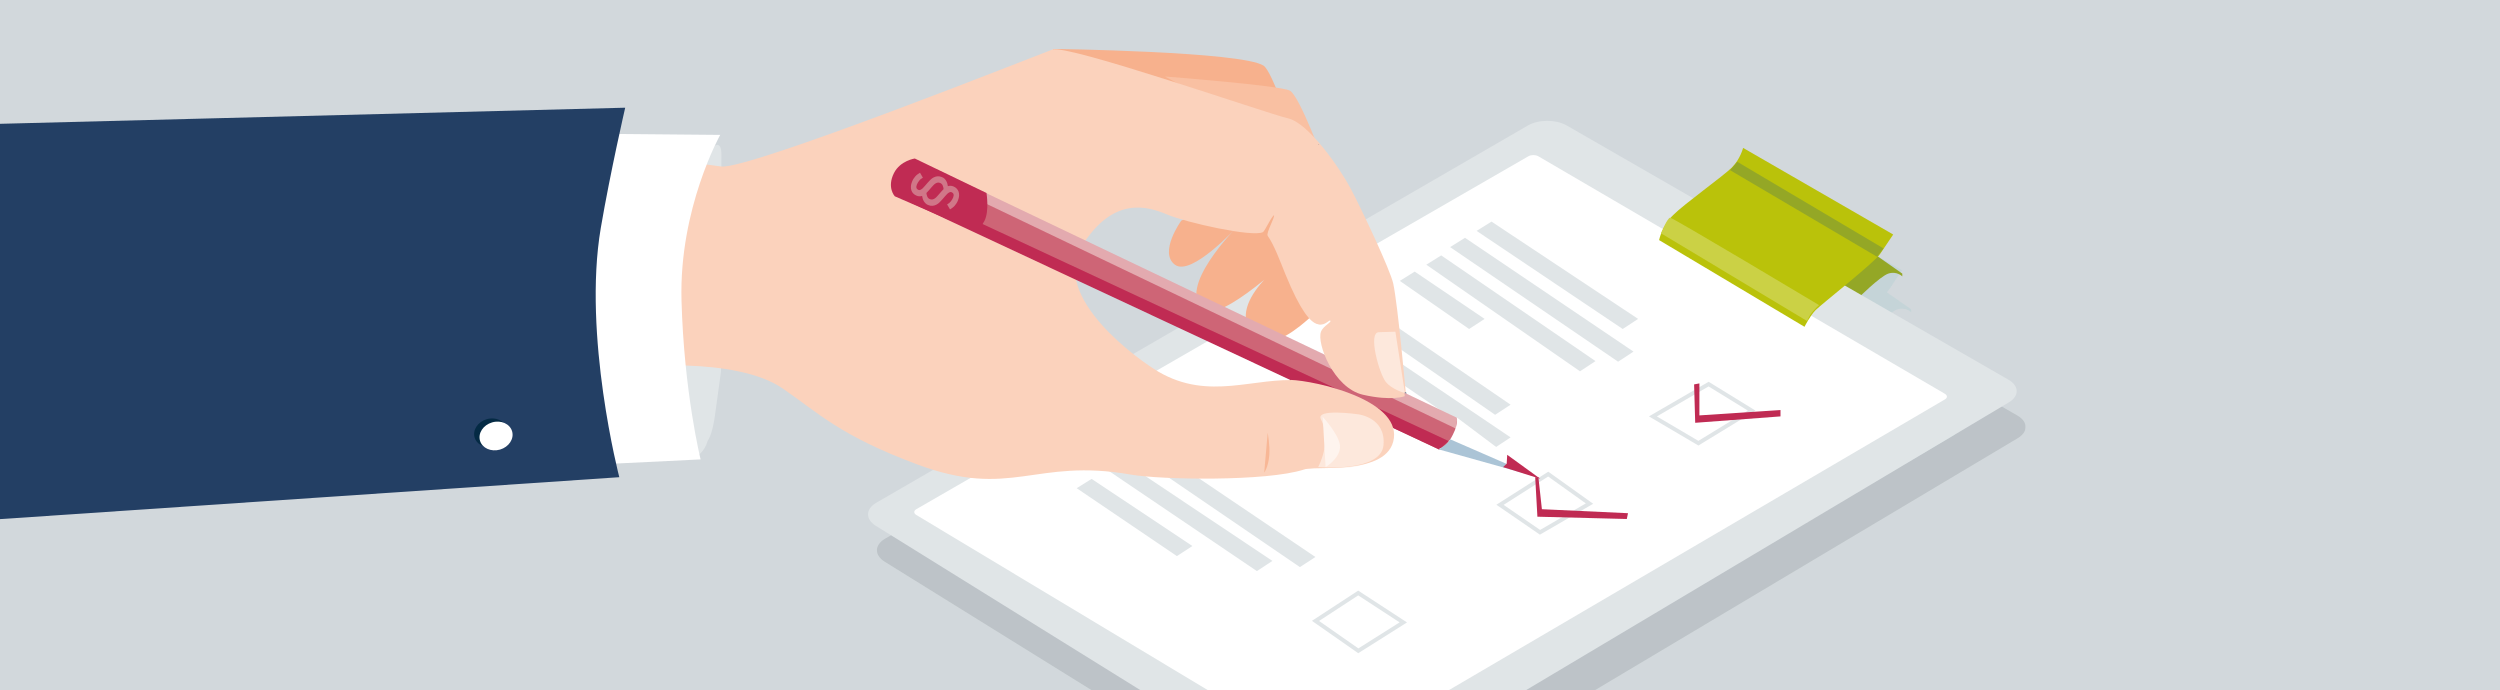 <?xml version="1.0" encoding="utf-8"?>
<!-- Generator: Adobe Illustrator 28.1.0, SVG Export Plug-In . SVG Version: 6.00 Build 0)  -->
<svg version="1.1" id="Ebene_1" xmlns="http://www.w3.org/2000/svg" xmlns:xlink="http://www.w3.org/1999/xlink" x="0px" y="0px"
	 viewBox="0 0 2500 690" style="enable-background:new 0 0 2500 690;" xml:space="preserve">
<rect x="0" y="0" width="2500" height="690" fill="#333333" stroke="none"/>
<style type="text/css">
	.st0{fill:#D2D8DC;stroke:#D2D8DC;}
	.st1{clip-path:url(#SVGID_00000062163007517303332560000002975499683388631456_);}
	.st2{opacity:0.59;clip-path:url(#SVGID_00000087398229653517422060000008151874119767746211_);}
	.st3{clip-path:url(#SVGID_00000010278411702380203490000016058316578458139326_);fill:#BBD2D5;}
	.st4{clip-path:url(#SVGID_00000010278411702380203490000016058316578458139326_);fill:#AEB5B9;}
	.st5{clip-path:url(#SVGID_00000087398229653517422060000008151874119767746211_);fill:#94A726;}
	.st6{clip-path:url(#SVGID_00000087398229653517422060000008151874119767746211_);fill:#E0E5E7;}
	.st7{clip-path:url(#SVGID_00000087398229653517422060000008151874119767746211_);fill:#FFFFFF;}
	.st8{clip-path:url(#SVGID_00000087398229653517422060000008151874119767746211_);fill:#BAC20A;}
	.st9{clip-path:url(#SVGID_00000087398229653517422060000008151874119767746211_);fill:#CBD145;}
	.st10{clip-path:url(#SVGID_00000062163007517303332560000002975499683388631456_);fill:#94A726;}
	
		.st11{clip-path:url(#SVGID_00000062163007517303332560000002975499683388631456_);fill:none;stroke:#E0E5E7;stroke-width:4;stroke-miterlimit:10;}
	.st12{clip-path:url(#SVGID_00000062163007517303332560000002975499683388631456_);fill:#C02B53;}
	.st13{clip-path:url(#SVGID_00000062163007517303332560000002975499683388631456_);fill:#E0E5E7;}
	.st14{clip-path:url(#SVGID_00000047023990646303921530000010373171704047404450_);fill:#E0E5E7;}
	.st15{clip-path:url(#SVGID_00000047023990646303921530000010373171704047404450_);fill:#F7B18D;}
	.st16{clip-path:url(#SVGID_00000047023990646303921530000010373171704047404450_);fill:#F9C0A2;}
	.st17{clip-path:url(#SVGID_00000047023990646303921530000010373171704047404450_);fill:#FBD2BC;}
	.st18{clip-path:url(#SVGID_00000047023990646303921530000010373171704047404450_);fill:#FEF4EE;}
	
		.st19{clip-path:url(#SVGID_00000047023990646303921530000010373171704047404450_);fill:none;stroke:#1B3F67;stroke-width:1.019;stroke-miterlimit:10;}
	.st20{clip-path:url(#SVGID_00000047023990646303921530000010373171704047404450_);fill:#FFFFFF;}
	.st21{clip-path:url(#SVGID_00000047023990646303921530000010373171704047404450_);fill:#F8B796;}
	
		.st22{clip-path:url(#SVGID_00000047023990646303921530000010373171704047404450_);fill:none;stroke:#1B3F67;stroke-width:0.899;stroke-miterlimit:10;}
	.st23{clip-path:url(#SVGID_00000047023990646303921530000010373171704047404450_);fill:#233F64;}
	.st24{clip-path:url(#SVGID_00000047023990646303921530000010373171704047404450_);fill:#042A44;}
	.st25{clip-path:url(#SVGID_00000062163007517303332560000002975499683388631456_);fill:#CE6576;}
	.st26{clip-path:url(#SVGID_00000062163007517303332560000002975499683388631456_);fill:#E3AAAF;}
	.st27{clip-path:url(#SVGID_00000028290057111287086320000006586982527582324384_);fill:#FFFFFF;}
	.st28{clip-path:url(#SVGID_00000028290057111287086320000006586982527582324384_);fill:#ABC4D6;}
	.st29{clip-path:url(#SVGID_00000028290057111287086320000006586982527582324384_);fill:#C02B53;}
	.st30{clip-path:url(#SVGID_00000062896611462492108510000003307273182958513320_);fill:#FBD2BC;}
	.st31{clip-path:url(#SVGID_00000062896611462492108510000003307273182958513320_);fill:#FDE8DC;}
	.st32{clip-path:url(#SVGID_00000062896611462492108510000003307273182958513320_);fill:#FEF4EE;}
	.st33{fill:#D07788;}
</style>
<rect y="0" class="st0" width="2500" height="690"/>
<g>
	<defs>
		<rect id="SVGID_1_" x="-10.1" y="49" width="2035.8" height="787.6"/>
	</defs>
	<clipPath id="SVGID_00000124163574438700231950000016219137983218190002_">
		<use xlink:href="#SVGID_1_"  style="overflow:visible;"/>
	</clipPath>
	<g style="clip-path:url(#SVGID_00000124163574438700231950000016219137983218190002_);">
		<defs>
			<rect id="SVGID_00000123424146998990817530000000336658020810365867_" x="-10.1" y="49" width="2035.8" height="787.6"/>
		</defs>
		<clipPath id="SVGID_00000083770758678662395120000013630897266113529012_">
			<use xlink:href="#SVGID_00000123424146998990817530000000336658020810365867_"  style="overflow:visible;"/>
		</clipPath>
		<g style="opacity:0.59;clip-path:url(#SVGID_00000083770758678662395120000013630897266113529012_);">
			<g>
				<defs>
					<rect id="SVGID_00000173151027771997127500000018172525486693311883_" x="812.6" y="107.5" width="1277.3" height="732.8"/>
				</defs>
				<clipPath id="SVGID_00000084529530285507406030000005771116683877855382_">
					<use xlink:href="#SVGID_00000173151027771997127500000018172525486693311883_"  style="overflow:visible;"/>
				</clipPath>
				<path style="clip-path:url(#SVGID_00000084529530285507406030000005771116683877855382_);fill:#BBD2D5;" d="M1866.4,334.6
					c0,0,22.4-22.4,30.8-25.2c8.4-2.8,14,2.8,14,2.8v-2.8l-28-19.6l-44.7,30.8L1866.4,334.6z"/>
				<path style="clip-path:url(#SVGID_00000084529530285507406030000005771116683877855382_);fill:#AEB5B9;" d="M1536.8,161.3
					c10.7-6.2,28-6.2,38.7-0.1l442,254.4c10.7,6.2,10.8,16.3,0.2,22.6l-660.4,393.6c-10.6,6.3-27.7,6.2-38.2-0.4L884.7,561.7
					c-10.5-6.5-10.3-16.8,0.4-23L1536.8,161.3z"/>
				<path style="clip-path:url(#SVGID_00000084529530285507406030000005771116683877855382_);fill:#BBD2D5;" d="M1953.8,429.6
					c2.7,1.6,2.7,4.1,0,5.6l-613.2,359.4c-2.7,1.6-7,1.5-9.6,0L925.1,550.8c-2.6-1.6-2.6-4.1,0.1-5.7l612.2-353c2.7-1.5,7-1.5,9.7,0
					L1953.8,429.6z"/>
				<path style="clip-path:url(#SVGID_00000084529530285507406030000005771116683877855382_);fill:#BBD2D5;" d="M1667.9,275.9
					l145.4,86.7c0,0,5.6-11.2,11.2-16.8c5.6-5.6,58.7-47.5,64.3-55.9c5.6-8.4,13.2-19.6,13.2-19.6l-150.1-86.6
					c0,0-2.8,11.2-11.2,19.6c-8.4,8.4-47.5,36.3-58.7,47.5C1670.7,261.9,1667.9,275.9,1667.9,275.9"/>
				<path style="clip-path:url(#SVGID_00000084529530285507406030000005771116683877855382_);fill:#BBD2D5;" d="M1828.1,341
					c0,0-146.2-87.5-149-87.5c-2.8,0-9.2,15.6-9.2,15.6l146.2,87.8c0,0,1.5-4.9,5.6-9.6C1827.3,341,1828.1,341,1828.1,341"/>
				<polygon style="clip-path:url(#SVGID_00000084529530285507406030000005771116683877855382_);fill:#BBD2D5;" points="1886,292.7 
					1892.4,284.3 1746.2,197.7 1739,206 				"/>
			</g>
		</g>
		<path style="clip-path:url(#SVGID_00000083770758678662395120000013630897266113529012_);fill:#94A726;" d="M1857.5,298.8
			c0,0,22.4-22.4,30.8-25.2c8.4-2.8,14,2.8,14,2.8v-2.8l-28-19.6l-44.7,30.8L1857.5,298.8z"/>
		<path style="clip-path:url(#SVGID_00000083770758678662395120000013630897266113529012_);fill:#E0E5E7;" d="M1527.9,125.5
			c10.7-6.2,28-6.2,38.7-0.1l442,254.4c10.7,6.2,10.8,16.3,0.2,22.6l-660.4,393.6c-10.6,6.3-27.7,6.2-38.2-0.4L875.8,525.8
			c-10.5-6.5-10.3-16.8,0.4-23L1527.9,125.5z"/>
		<path style="clip-path:url(#SVGID_00000083770758678662395120000013630897266113529012_);fill:#FFFFFF;" d="M1944.9,393.8
			c2.7,1.6,2.7,4.1,0,5.6l-613.2,359.4c-2.7,1.6-7,1.5-9.6,0L916.2,514.9c-2.6-1.6-2.6-4.1,0.1-5.7l612.2-353c2.7-1.5,7-1.5,9.7,0
			L1944.9,393.8z"/>
		<path style="clip-path:url(#SVGID_00000083770758678662395120000013630897266113529012_);fill:#BAC20A;" d="M1659.1,240.1
			l145.4,86.7c0,0,5.6-11.2,11.2-16.8c5.6-5.6,58.7-47.5,64.3-55.9c5.6-8.4,13.2-19.6,13.2-19.6l-150.1-86.6c0,0-2.8,11.2-11.2,19.6
			c-8.4,8.4-47.5,36.3-58.7,47.5C1661.8,226.1,1659.1,240.1,1659.1,240.1"/>
		<path style="clip-path:url(#SVGID_00000083770758678662395120000013630897266113529012_);fill:#CBD145;" d="M1819.2,305.2
			c0,0-146.2-87.5-149-87.5c-2.8,0-9.2,15.6-9.2,15.6l146.2,87.8c0,0,1.5-4.9,5.6-9.6C1818.4,305.2,1819.2,305.2,1819.2,305.2"/>
	</g>
	<polygon style="clip-path:url(#SVGID_00000124163574438700231950000016219137983218190002_);fill:#94A726;" points="1877.1,256.8 
		1883.5,248.4 1737.3,161.8 1730.1,170.2 	"/>
	
		<polygon style="clip-path:url(#SVGID_00000124163574438700231950000016219137983218190002_);fill:none;stroke:#E0E5E7;stroke-width:4;stroke-miterlimit:10;" points="
		1708.6,384.1 1652.9,416.4 1698.4,443.2 1751.7,410.6 	"/>
	
		<polygon style="clip-path:url(#SVGID_00000124163574438700231950000016219137983218190002_);fill:none;stroke:#E0E5E7;stroke-width:4;stroke-miterlimit:10;" points="
		1548.2,474.1 1500,504.8 1540,532.3 1589.5,503.6 	"/>
	
		<polygon style="clip-path:url(#SVGID_00000124163574438700231950000016219137983218190002_);fill:none;stroke:#E0E5E7;stroke-width:4;stroke-miterlimit:10;" points="
		1358.2,593 1315.5,620.9 1358.3,650.8 1403.3,622.4 	"/>
	<polygon style="clip-path:url(#SVGID_00000124163574438700231950000016219137983218190002_);fill:#C02B53;" points="1699.4,383.4 
		1699.4,415.4 1780.5,410 1780.5,416.4 1695.2,422.8 1694.1,384.4 	"/>
	<polygon style="clip-path:url(#SVGID_00000124163574438700231950000016219137983218190002_);fill:#C02B53;" points="1538.4,477.2 
		1541.9,509.2 1628,513.2 1626.8,519 1537.4,516.7 1535.2,477.2 	"/>
	<polygon style="clip-path:url(#SVGID_00000124163574438700231950000016219137983218190002_);fill:#E0E5E7;" points="1491.5,221.6 
		1638.1,318.9 1622.7,329 1476.6,230.9 	"/>
	<polygon style="clip-path:url(#SVGID_00000124163574438700231950000016219137983218190002_);fill:#E0E5E7;" points="1465,237.8 
		1633.5,351.6 1618.1,361.7 1450.1,247.1 	"/>
	<polygon style="clip-path:url(#SVGID_00000124163574438700231950000016219137983218190002_);fill:#E0E5E7;" points="1441.2,255.4 
		1595.5,361.1 1580,371.3 1426.3,264.7 	"/>
	<polygon style="clip-path:url(#SVGID_00000124163574438700231950000016219137983218190002_);fill:#E0E5E7;" points="1414.7,271.6 
		1484.6,318.9 1469.1,329 1399.8,280.9 	"/>
	<polygon style="clip-path:url(#SVGID_00000124163574438700231950000016219137983218190002_);fill:#E0E5E7;" points="1368.6,307.5 
		1510.6,404.7 1495.1,414.8 1353.6,316.7 	"/>
	<polygon style="clip-path:url(#SVGID_00000124163574438700231950000016219137983218190002_);fill:#E0E5E7;" points="1342.1,323.7 
		1510.6,437.4 1495.1,447.6 1327.2,332.9 	"/>
	<polygon style="clip-path:url(#SVGID_00000124163574438700231950000016219137983218190002_);fill:#E0E5E7;" points="1146.9,443.2 
		1315.4,557 1299.9,567.1 1132,452.5 	"/>
	<polygon style="clip-path:url(#SVGID_00000124163574438700231950000016219137983218190002_);fill:#E0E5E7;" points="1120.4,459.4 
		1272.4,560.9 1256.9,571.1 1105.5,468.7 	"/>
	<polygon style="clip-path:url(#SVGID_00000124163574438700231950000016219137983218190002_);fill:#E0E5E7;" points="1091.6,478.9 
		1192.4,546 1176.9,556.1 1076.7,488.2 	"/>
	<g style="clip-path:url(#SVGID_00000124163574438700231950000016219137983218190002_);">
		<defs>
			<rect id="SVGID_00000030478749681070165330000003156642855855451792_" x="-10.1" y="49" width="2035.8" height="787.6"/>
		</defs>
		<clipPath id="SVGID_00000177479019096168108900000002752356423921573809_">
			<use xlink:href="#SVGID_00000030478749681070165330000003156642855855451792_"  style="overflow:visible;"/>
		</clipPath>
		<path style="clip-path:url(#SVGID_00000177479019096168108900000002752356423921573809_);fill:#E0E5E7;" d="M691.7,456.4
			c5.9,1.6,13-5.4,16-15.6c0,0,4.5-5.7,7.1-24.3c2.6-18.6,6.2-44.9,6.2-44.9l0.4-217.6c0-10.6-4.9-12.2-11-3.5l-60.1,85.7
			c-6.1,8.7-9.3,24.2-7.1,34.7c0,0,23.3,175.5,38,182.6C695.7,460.6,691.7,456.4,691.7,456.4"/>
		<path style="clip-path:url(#SVGID_00000177479019096168108900000002752356423921573809_);fill:#F7B18D;" d="M1052.7,48.9
			c0,0,188.7,2.5,210.8,16.7c17.1,11,75.5,221.4,75.5,221.4s-58.1,72.2-82.8,50.4c-36.8-32.3,35.5-81.7,35.5-81.7
			s-70.3,67.2-87.9,54.1c-28.4-21.3,33.5-83.2,33.5-83.2s-45.9,50.5-62.4,38.1c-16.5-12.4,6.4-44.1,6.4-44.1s46.6-16-20.9-68.8
			C1093.1,99.1,1052.7,48.9,1052.7,48.9"/>
		<path style="clip-path:url(#SVGID_00000177479019096168108900000002752356423921573809_);fill:#F9C0A2;" d="M1164.9,76.5
			c0,0,115,8.9,124.9,14.1c9.9,5.2,34.1,71.8,34.1,71.8"/>
		<path style="clip-path:url(#SVGID_00000177479019096168108900000002752356423921573809_);fill:#FBD2BC;" d="M627.4,367.4
			c0,0,107.5-11.9,155.5,21.2c36.2,24.9,57.1,47,134.3,75.8c94.2,35.2,117.4-6.8,213.6,10.2c29.8,5.2,135.7,7.1,173.3-5.1
			c17.5-5.6,81.5,7,86.4-31.8c4.9-38.8-67.2-55.1-90.2-57.2c-45.3-4-90.8,21-141.9-8.8c-19.2-11.2-108.3-74.5-76.7-125.4
			c31.6-50.8,66-39.9,85.4-31.8c19.4,8.2,85.2,22.8,95.7,17.7c2.5-1.3,9.9-19.2,12.5-17.2c2,1.5-8.1,18.1-6.1,21
			c6.4,9.2,12,24.5,17.9,38.9c30.1,73.5,39.5,42.9,44.2,45.5c3.4,1.8-6.2,4.8-8.8,11.5c-4.4,11.6,12.8,56.2,41.8,62.9
			c29.1,6.7,41.8,1.4,41.8,1.4s-8.2-91.6-12.9-112.8c-3.1-13.8-31.2-73.4-42.4-94.6c-11.2-21.2-42.5-65.9-62.6-70.4
			c-20.1-4.5-220.7-74.4-235.9-68.8c-15.2,5.6-303.8,120.4-331.1,116.9c-27.3-3.5-124.3-16.8-124.3-16.8s-55.3,47.7-71.7,111.9
			C508.7,325.9,627.4,367.4,627.4,367.4"/>
		<path style="clip-path:url(#SVGID_00000177479019096168108900000002752356423921573809_);fill:#FEF4EE;" d="M1322.2,419.4
			c11.4,22.4-2.7,47.8-2.7,47.8s58.7,7.4,61.2-20.2c2.5-27.6-21.2-32.5-21.2-32.5S1316.6,408.3,1322.2,419.4"/>
		
			<path style="clip-path:url(#SVGID_00000177479019096168108900000002752356423921573809_);fill:none;stroke:#1B3F67;stroke-width:1.019;stroke-miterlimit:10;" d="
			M1396.8,332c0,0-5.5,0.1-16.6,0.6c-11.3,0.4,0.5,41.5,7,49.6c6.5,8,19.1,11.1,19.1,11.1"/>
		<path style="clip-path:url(#SVGID_00000177479019096168108900000002752356423921573809_);fill:#FFFFFF;" d="M1318.6,144.1
			c0,0-2.2,9.4-6.3,13.9c-5.2,5.8-10.4,9-10.4,9"/>
		
			<path style="clip-path:url(#SVGID_00000177479019096168108900000002752356423921573809_);fill:none;stroke:#1B3F67;stroke-width:1.019;stroke-miterlimit:10;" d="
			M1318.6,144.1c0,0-2.2,9.4-6.3,13.9c-5.2,5.8-10.4,9-10.4,9"/>
		<path style="clip-path:url(#SVGID_00000177479019096168108900000002752356423921573809_);fill:#F8B796;" d="M1267.7,432.7
			c0,0,2.4,13.1,1.6,22.5c-1,12.2-5.1,17.4-5.1,17.4"/>
		
			<path style="clip-path:url(#SVGID_00000177479019096168108900000002752356423921573809_);fill:none;stroke:#1B3F67;stroke-width:0.899;stroke-miterlimit:10;" d="
			M1323.9,417.2c0,0,18.3,19.6,17.3,30.9c-1,11.3-14.4,19.2-14.4,19.2"/>
		<path style="clip-path:url(#SVGID_00000177479019096168108900000002752356423921573809_);fill:#FFFFFF;" d="M611.6,133.9l108.6,1
			c0,0-41.2,73.4-38.7,165.5c2.5,92,19.1,159,19.1,159l-93.9,4.6c0,0-69.3-131.3-51.9-218.2C572.3,158.8,611.6,133.9,611.6,133.9"/>
		<path style="clip-path:url(#SVGID_00000177479019096168108900000002752356423921573809_);fill:#233F64;" d="M625.2,107.7
			c0,0-14.8,64.1-24.4,120.2c-18.3,107.5,18.5,249.3,18.5,249.3l-629.4,42.6L-7.4,124L625.2,107.7z"/>
		<path style="clip-path:url(#SVGID_00000177479019096168108900000002752356423921573809_);fill:#042A44;" d="M474.6,437.5
			c-2.2-7.5,3.2-15.7,12.1-18.3c8.9-2.6,17.8,1.4,20,8.9c2.2,7.5-3.2,15.7-12.1,18.3C485.8,448.9,476.8,445,474.6,437.5"/>
		<path style="clip-path:url(#SVGID_00000177479019096168108900000002752356423921573809_);fill:#FFFFFF;" d="M480,440.7
			c-2.2-7.5,3.2-15.7,12.1-18.3c8.9-2.6,17.8,1.4,20,8.9c2.2,7.5-3.2,15.7-12.1,18.3C491.1,452.1,482.2,448.2,480,440.7"/>
	</g>
	<polygon style="clip-path:url(#SVGID_00000124163574438700231950000016219137983218190002_);fill:#CE6576;" points="917,162.9 
		1457,418.7 1456.9,437.1 1454.8,447.1 1438.8,449.4 898.4,194.5 	"/>
	<polygon style="clip-path:url(#SVGID_00000124163574438700231950000016219137983218190002_);fill:#E3AAAF;" points="1457.4,418 
		937.5,169.9 923.3,173.6 1455.9,428.6 	"/>
	<polygon style="clip-path:url(#SVGID_00000124163574438700231950000016219137983218190002_);fill:#C02B53;" points="1439.1,449.5 
		911.4,202.9 916.4,193.2 1448.7,441.1 	"/>
	<g style="clip-path:url(#SVGID_00000124163574438700231950000016219137983218190002_);">
		<defs>
			<rect id="SVGID_00000141455235761641035400000002358770901636414890_" x="-10.1" y="49" width="2035.8" height="787.6"/>
		</defs>
		<clipPath id="SVGID_00000038376815851718009840000005403569826547123883_">
			<use xlink:href="#SVGID_00000141455235761641035400000002358770901636414890_"  style="overflow:visible;"/>
		</clipPath>
		<path style="clip-path:url(#SVGID_00000038376815851718009840000005403569826547123883_);fill:#FFFFFF;" d="M1456.6,417.3
			l78.8,59.1l-96.6-27.9c0,0,6.6,1,14-13.7C1459.1,422.4,1456.6,417.3,1456.6,417.3"/>
		<path style="clip-path:url(#SVGID_00000038376815851718009840000005403569826547123883_);fill:#ABC4D6;" d="M1450.2,439.3
			l85.1,37.1l-96.5-27C1438.8,449.4,1447.8,444.2,1450.2,439.3"/>
		<path style="clip-path:url(#SVGID_00000038376815851718009840000005403569826547123883_);fill:#C02B53;" d="M986.5,193
			c0,0,2.9,18.1-2,27.8c-5,9.8-10.5,9.9-10.5,9.9l-79.2-34.4c0,0-8.2-8.7-0.8-23.3c6.3-12.4,20.8-14.5,20.8-14.5L986.5,193z"/>
	</g>
	<polygon style="clip-path:url(#SVGID_00000124163574438700231950000016219137983218190002_);fill:#C02B53;" points="1507.2,454.8 
		1506.7,463.7 1503.1,467.1 1540.3,478.8 	"/>
	<g style="clip-path:url(#SVGID_00000124163574438700231950000016219137983218190002_);">
		<defs>
			<rect id="SVGID_00000128466440335427350360000013596032633525642681_" x="-10.1" y="49" width="2035.8" height="787.6"/>
		</defs>
		<clipPath id="SVGID_00000067232919603612105160000013546275165398522802_">
			<use xlink:href="#SVGID_00000128466440335427350360000013596032633525642681_"  style="overflow:visible;"/>
		</clipPath>
		<path style="clip-path:url(#SVGID_00000067232919603612105160000013546275165398522802_);fill:#FBD2BC;" d="M1261.3,232
			c2.5-1.2,9.9-19.1,12.5-17.2c2,1.5-8.1,18.1-6.1,21c6.4,9.1,12,24.4,17.9,38.9c30.1,73.5,39.5,42.9,44.2,45.5
			c3.3,1.8-6.2,4.9-8.8,11.5c-4.5,11.6,12.7,56.2,41.8,63c29.1,6.7,41.9,1.5,41.9,1.5s-8.2-91.7-13-112.8
			c-3.1-13.8-31.2-73.4-42.4-94.5c-11.2-21.2-42.5-66-62.6-70.4"/>
		<path style="clip-path:url(#SVGID_00000067232919603612105160000013546275165398522802_);fill:#FBD2BC;" d="M1300.8,469.5
			c11-4.3,88.2,7.4,93.1-31.4c4.9-38.8-78.5-57.3-103.2-58.2"/>
		<path style="clip-path:url(#SVGID_00000067232919603612105160000013546275165398522802_);fill:#FDE8DC;" d="M1320.9,419.2
			c11.3,22.3-2.7,47.8-2.7,47.8s62.9,5.7,65.3-21.9c2.5-27.7-25.4-30.8-25.4-30.8S1315.3,408.1,1320.9,419.2"/>
		<path style="clip-path:url(#SVGID_00000067232919603612105160000013546275165398522802_);fill:#FDE8DC;" d="M1395.4,331.7
			c0,0-5.5,0.1-16.6,0.5c-11.2,0.4,0.5,41.6,7,49.7c6.5,8,19.1,11.1,19.1,11.1"/>
		<path style="clip-path:url(#SVGID_00000067232919603612105160000013546275165398522802_);fill:#FEF4EE;" d="M1322.7,416.8
			c0,0,18.3,19.7,17.3,31c-1,11.3-14.4,19.3-14.4,19.3"/>
	</g>
	<g style="clip-path:url(#SVGID_00000124163574438700231950000016219137983218190002_);">
		<path class="st33" d="M944.5,178.7c0.7,0.7,1.3,1.4,1.7,2.2c0.5,0.8,0.8,1.7,1.1,2.6c0.3,0.9,0.5,1.8,0.6,2.7
			c0.9-0.3,1.7-0.5,2.7-0.4c0.9,0,1.9,0.2,3,0.7c1.2,0.5,2.3,1.2,3.1,2.1c0.8,0.9,1.5,1.9,1.9,3.1c0.4,1.2,0.6,2.5,0.5,4
			c-0.1,1.5-0.5,3-1.1,4.6c-0.8,2.1-1.9,3.8-3.2,5.3c-1.3,1.5-2.9,2.7-4.8,3.8l-2.9-5c1.5-0.8,2.8-1.8,3.7-3
			c0.9-1.1,1.7-2.4,2.3-3.8c0.6-1.5,0.7-2.6,0.4-3.5c-0.3-0.9-1-1.5-1.9-1.9c-0.7-0.3-1.4-0.3-2.1,0.1c-0.7,0.3-1.4,0.8-2.2,1.5
			c-0.7,0.7-1.5,1.5-2.3,2.5c-0.8,1-1.6,1.9-2.5,2.9c-0.9,1.1-1.9,2.1-2.9,3.1c-1,1-2.1,1.8-3.3,2.4c-1.2,0.6-2.5,1-3.8,1.1
			c-1.4,0.1-2.8-0.1-4.4-0.8c-1-0.4-1.8-0.9-2.5-1.6c-0.7-0.7-1.3-1.4-1.8-2.2c-0.5-0.8-0.8-1.7-1.1-2.6c-0.3-0.9-0.5-1.8-0.6-2.7
			c-0.9,0.3-1.7,0.5-2.7,0.4c-0.9,0-1.9-0.2-3-0.7c-1.2-0.5-2.2-1.2-3.1-2.1c-0.9-0.9-1.5-1.9-1.9-3.1c-0.4-1.2-0.6-2.5-0.5-4
			c0.1-1.5,0.4-3,1.1-4.6c0.8-2.1,1.9-3.8,3.2-5.3c1.3-1.5,2.9-2.7,4.8-3.8l2.9,5c-1.5,0.8-2.8,1.8-3.7,3c-0.9,1.1-1.7,2.4-2.3,3.8
			c-0.6,1.5-0.7,2.6-0.4,3.5c0.3,0.9,1,1.5,1.9,1.9c0.7,0.3,1.4,0.3,2.1-0.1c0.7-0.3,1.4-0.8,2.2-1.5c0.7-0.7,1.5-1.5,2.3-2.5
			c0.8-1,1.6-1.9,2.5-2.9c0.9-1.1,1.9-2.1,2.9-3.1c1-1,2.1-1.8,3.3-2.4c1.2-0.6,2.5-1,3.8-1.1c1.4-0.1,2.8,0.1,4.4,0.8
			C943,177.5,943.8,178.1,944.5,178.7z M937.8,182.6c-0.8,0.1-1.5,0.4-2.2,0.8c-0.7,0.4-1.4,1-2.1,1.7c-0.7,0.7-1.4,1.4-2,2.2
			c-0.8,1-1.7,1.9-2.5,2.9c-0.8,1-1.7,1.9-2.6,2.8c0,0.6,0.1,1.2,0.3,1.8c0.1,0.6,0.3,1.2,0.6,1.8c0.2,0.6,0.6,1.1,1,1.5
			c0.4,0.4,0.9,0.8,1.5,1c0.8,0.3,1.6,0.5,2.4,0.4c0.8-0.1,1.5-0.4,2.2-0.8c0.7-0.4,1.4-1,2.1-1.7s1.4-1.4,2-2.2
			c0.8-1,1.7-1.9,2.5-2.9c0.8-1,1.7-1.9,2.6-2.8c0-0.6-0.1-1.2-0.3-1.8c-0.1-0.6-0.3-1.2-0.6-1.8c-0.2-0.6-0.6-1.1-1-1.5
			c-0.4-0.4-0.9-0.8-1.5-1C939.3,182.6,938.5,182.5,937.8,182.6z"/>
	</g>
</g>
</svg>
